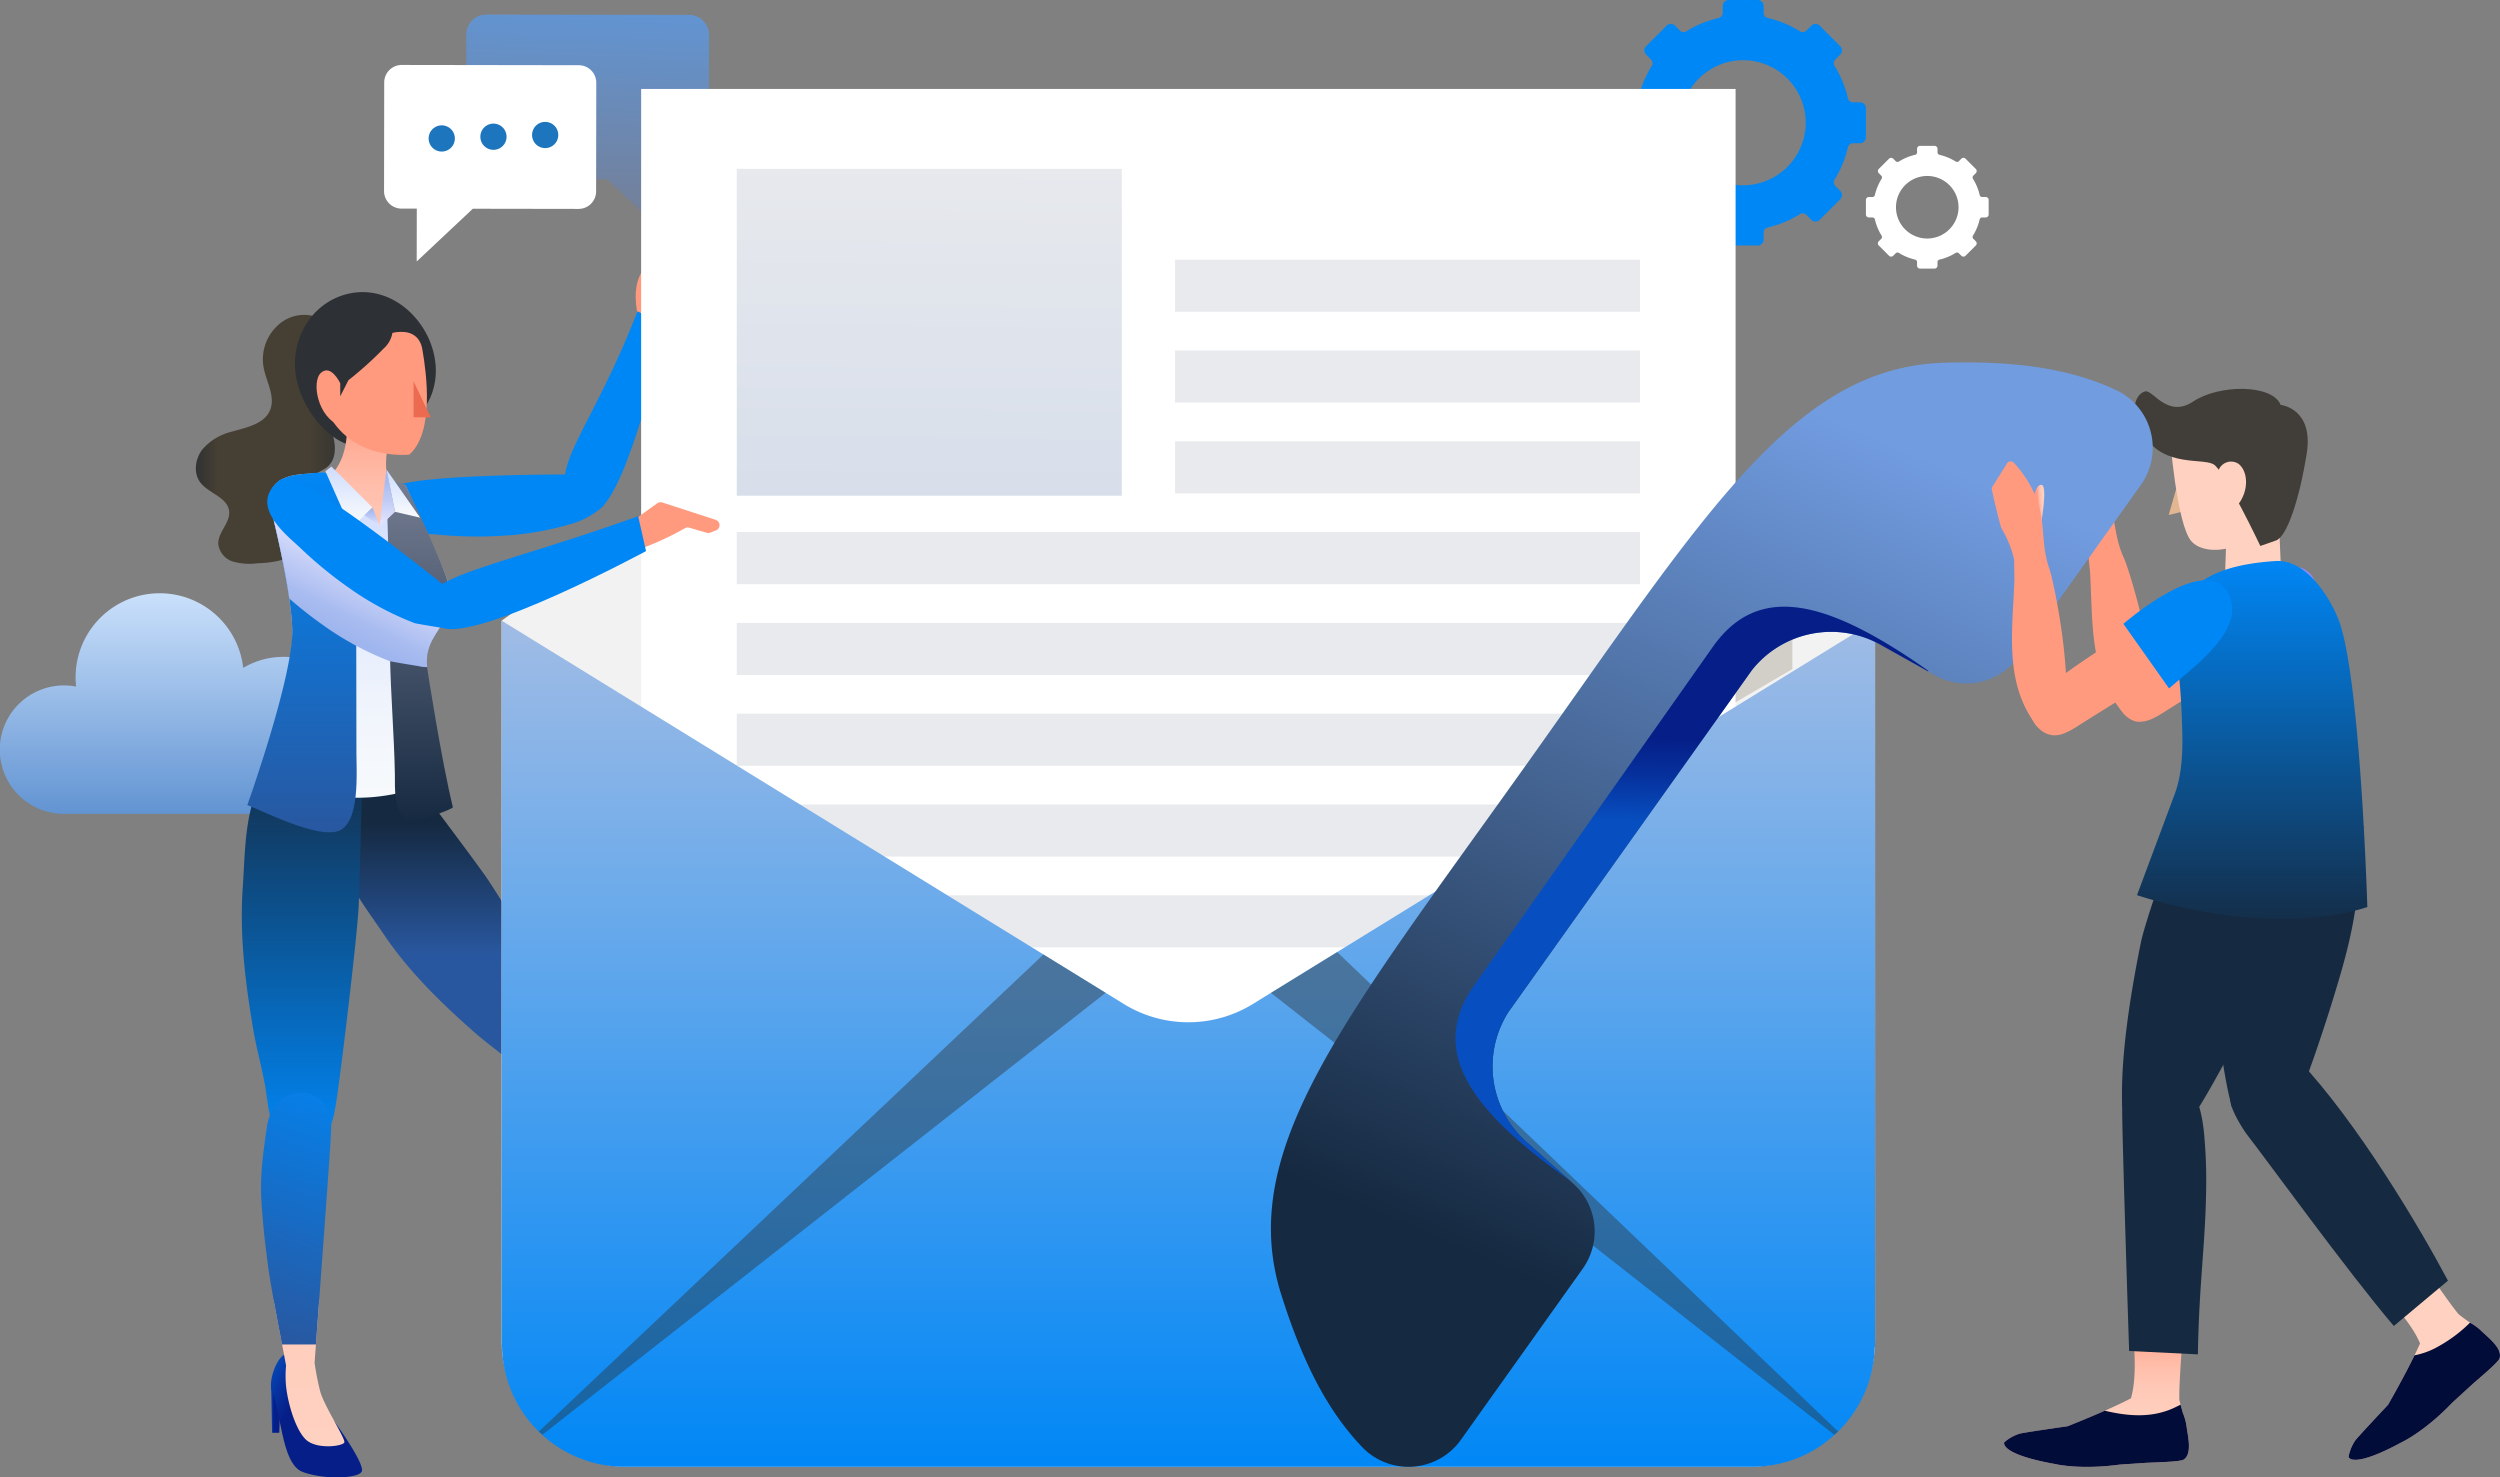 <?xml version="1.0" encoding="UTF-8"?> <svg xmlns="http://www.w3.org/2000/svg" xmlns:xlink="http://www.w3.org/1999/xlink" width="521.634" height="308.266" viewBox="0 0 521.634 308.266"><rect x="0" y="0" width="521.634" height="308.266" fill="#808080" stroke="none"/><defs><linearGradient id="linear-gradient" x1="0.5" x2="0.5" y2="1" gradientUnits="objectBoundingBox"><stop offset="0" stop-color="#cae0fb"></stop><stop offset="1" stop-color="#6294d2"></stop></linearGradient><linearGradient id="linear-gradient-2" x1="0.5" x2="0.5" y2="1" gradientUnits="objectBoundingBox"><stop offset="0" stop-color="#6294d2"></stop><stop offset="1" stop-color="#757d92"></stop></linearGradient><linearGradient id="linear-gradient-3" y1="0.5" x2="1" y2="0.5" gradientUnits="objectBoundingBox"><stop offset="0" stop-color="#2d3034"></stop><stop offset="0.151" stop-color="#463f33"></stop><stop offset="0.324" stop-color="#463f33"></stop><stop offset="0.511" stop-color="#463f33"></stop><stop offset="0.72" stop-color="#463f33"></stop><stop offset="1" stop-color="#2d3034"></stop></linearGradient><linearGradient id="linear-gradient-4" x1="-4.764" y1="-0.676" x2="-4.764" y2="0.558" gradientUnits="objectBoundingBox"><stop offset="0" stop-color="#152940"></stop><stop offset="0.427" stop-color="#0b345a"></stop><stop offset="0.577" stop-color="#152940"></stop><stop offset="0.69" stop-color="#152940"></stop><stop offset="1" stop-color="#29579f"></stop></linearGradient><linearGradient id="linear-gradient-5" x1="0.5" x2="0.5" y2="1" gradientUnits="objectBoundingBox"><stop offset="0" stop-color="#152940"></stop><stop offset="1" stop-color="#0087f6"></stop></linearGradient><linearGradient id="linear-gradient-6" y1="0.5" x2="1" y2="0.5" gradientUnits="objectBoundingBox"><stop offset="0" stop-color="#074fc0"></stop><stop offset="0.162" stop-color="#06319d"></stop><stop offset="0.288" stop-color="#061f88"></stop></linearGradient><linearGradient id="linear-gradient-7" x1="-0.06" y1="0.163" x2="1.012" y2="0.944" xlink:href="#linear-gradient-6"></linearGradient><linearGradient id="linear-gradient-8" x1="0.5" y1="1" x2="0.5" y2="-1.416" gradientUnits="objectBoundingBox"><stop offset="0" stop-color="#ffd1c1"></stop><stop offset="0.27" stop-color="#ffcebd"></stop><stop offset="0.504" stop-color="#ffc5b2"></stop><stop offset="0.724" stop-color="#ffb6a1"></stop><stop offset="0.935" stop-color="#ffa188"></stop><stop offset="1" stop-color="#ff9a7f"></stop></linearGradient><linearGradient id="linear-gradient-9" x1="0.625" y1="-0.201" x2="0.5" y2="1.03" gradientUnits="objectBoundingBox"><stop offset="0" stop-color="#0087f6"></stop><stop offset="1" stop-color="#29579f"></stop></linearGradient><linearGradient id="linear-gradient-10" x1="-45.691" y1="1" x2="-45.691" gradientUnits="objectBoundingBox"><stop offset="0" stop-color="#ffd1c1"></stop><stop offset="0.489" stop-color="#ffcfbf"></stop><stop offset="0.665" stop-color="#ffc9b8"></stop><stop offset="0.79" stop-color="#ffbfac"></stop><stop offset="0.892" stop-color="#ffb19b"></stop><stop offset="0.978" stop-color="#ff9f85"></stop><stop offset="1" stop-color="#ff9a7f"></stop></linearGradient><linearGradient id="linear-gradient-11" x1="-53.582" y1="1.063" x2="-53.582" gradientUnits="objectBoundingBox"><stop offset="0" stop-color="#f9fbfc"></stop><stop offset="0.292" stop-color="#f1f5fc"></stop><stop offset="0.733" stop-color="#dce6fd"></stop><stop offset="0.997" stop-color="#cddbff"></stop></linearGradient><linearGradient id="linear-gradient-12" x1="-75.71" x2="-75.71" y2="1.869" gradientUnits="objectBoundingBox"><stop offset="0" stop-color="#0087f6"></stop><stop offset="0.527" stop-color="#29579f"></stop><stop offset="1" stop-color="#152940"></stop></linearGradient><linearGradient id="linear-gradient-13" x1="-124.876" y1="-2.217" x2="-124.876" y2="1" gradientUnits="objectBoundingBox"><stop offset="0" stop-color="#29579f"></stop><stop offset="0.69" stop-color="#757d92"></stop><stop offset="1" stop-color="#152940"></stop></linearGradient><linearGradient id="linear-gradient-14" x1="0.585" y1="0.247" x2="0.302" y2="0.731" gradientUnits="objectBoundingBox"><stop offset="0" stop-color="#e7e6ff"></stop><stop offset="0.339" stop-color="#c9d2f8"></stop><stop offset="0.764" stop-color="#a9bcf0"></stop><stop offset="1" stop-color="#9eb5ee"></stop></linearGradient><linearGradient id="linear-gradient-15" x1="-82.063" y1="0.5" x2="-81.063" y2="0.5" gradientUnits="objectBoundingBox"><stop offset="0" stop-color="#ffd1c1"></stop><stop offset="0.386" stop-color="#ffcfbe"></stop><stop offset="0.588" stop-color="#ffc8b6"></stop><stop offset="0.747" stop-color="#ffbda9"></stop><stop offset="0.883" stop-color="#ffad96"></stop><stop offset="1" stop-color="#ff9a7f"></stop></linearGradient><linearGradient id="linear-gradient-16" x1="-485.974" y1="0.125" x2="-484.815" y2="1.081" gradientUnits="objectBoundingBox"><stop offset="0" stop-color="#eea281"></stop><stop offset="0.246" stop-color="#ed9b7b"></stop><stop offset="0.582" stop-color="#ed8a6b"></stop><stop offset="0.969" stop-color="#ec6d52"></stop><stop offset="1" stop-color="#ec6b50"></stop></linearGradient><linearGradient id="linear-gradient-17" x1="-99.103" y1="0.5" x2="-98.103" y2="0.5" gradientUnits="objectBoundingBox"><stop offset="0" stop-color="#2d3034"></stop><stop offset="0.15" stop-color="#463f33"></stop><stop offset="0.514" stop-color="#463f33"></stop><stop offset="1" stop-color="#2d3034"></stop></linearGradient><linearGradient id="linear-gradient-18" x1="-246.736" y1="78.816" x2="-245.603" y2="78.816" gradientUnits="objectBoundingBox"><stop offset="0" stop-color="#ffd1c1"></stop><stop offset="0.344" stop-color="#ffb9a5"></stop><stop offset="0.759" stop-color="#ffa289"></stop><stop offset="1" stop-color="#ff9a7f"></stop></linearGradient><linearGradient id="linear-gradient-19" x1="-431.586" y1="72.339" x2="-430.628" y2="72.339" xlink:href="#linear-gradient-18"></linearGradient><linearGradient id="linear-gradient-20" x1="0.5" y1="1" x2="0.5" y2="0" xlink:href="#linear-gradient-14"></linearGradient><linearGradient id="linear-gradient-21" x1="0.5" y1="1" x2="0.5" gradientUnits="objectBoundingBox"><stop offset="0" stop-color="#f9fbfc"></stop><stop offset="0.997" stop-color="#cddbff"></stop></linearGradient><linearGradient id="linear-gradient-22" x1="0.5" y1="1" x2="0.5" gradientUnits="objectBoundingBox"><stop offset="0" stop-color="#f9fbfc"></stop><stop offset="0.307" stop-color="#f0f4fc"></stop><stop offset="0.803" stop-color="#d8e3fe"></stop><stop offset="0.997" stop-color="#cddbff"></stop></linearGradient><linearGradient id="linear-gradient-23" x1="0.5" y1="1" x2="0.5" y2="0" xlink:href="#linear-gradient-14"></linearGradient><linearGradient id="linear-gradient-24" x1="0.507" y1="-0.124" x2="0.458" y2="4.465" gradientUnits="objectBoundingBox"><stop offset="0" stop-color="#e9eaed"></stop><stop offset="0.997" stop-color="#a1bce5"></stop><stop offset="1" stop-color="#8f8bff"></stop></linearGradient><linearGradient id="linear-gradient-25" x1="-0.721" y1="2.277" x2="0.901" y2="9.56" gradientUnits="objectBoundingBox"><stop offset="0" stop-color="#e9eaed"></stop><stop offset="1" stop-color="#a1bce5"></stop></linearGradient><linearGradient id="linear-gradient-33" x1="0.5" x2="0.5" y2="1" gradientUnits="objectBoundingBox"><stop offset="0" stop-color="#a1bce5"></stop><stop offset="1" stop-color="#0087f6"></stop></linearGradient><linearGradient id="linear-gradient-34" x1="-141.044" y1="211.75" x2="-140.198" y2="211.75" xlink:href="#linear-gradient-18"></linearGradient><linearGradient id="linear-gradient-35" x1="36.588" y1="-15.944" x2="36.025" y2="-15.222" xlink:href="#linear-gradient-15"></linearGradient><linearGradient id="linear-gradient-36" x1="63.917" y1="-69.623" x2="63.556" y2="-70.778" xlink:href="#linear-gradient-15"></linearGradient><linearGradient id="linear-gradient-37" x1="-149.009" y1="-132.533" x2="-149.134" y2="-131.036" xlink:href="#linear-gradient-15"></linearGradient><linearGradient id="linear-gradient-38" x1="116.681" y1="394.787" x2="115.686" y2="394.839" gradientUnits="objectBoundingBox"><stop offset="0" stop-color="#e3ebfd"></stop><stop offset="0.997" stop-color="#8f8bff"></stop></linearGradient><linearGradient id="linear-gradient-39" x1="-154.46" y1="13.424" x2="-154.563" y2="12.697" xlink:href="#linear-gradient-15"></linearGradient><linearGradient id="linear-gradient-40" x1="-155.076" y1="19.093" x2="-153.875" y2="19.093" gradientUnits="objectBoundingBox"><stop offset="0" stop-color="#071786"></stop><stop offset="0.151" stop-color="#05136b"></stop><stop offset="0.324" stop-color="#031054"></stop><stop offset="0.511" stop-color="#020d44"></stop><stop offset="0.72" stop-color="#020c3b"></stop><stop offset="1" stop-color="#020c38"></stop></linearGradient><linearGradient id="linear-gradient-41" x1="-117.521" y1="1" x2="-117.521" y2="0" xlink:href="#linear-gradient-15"></linearGradient><linearGradient id="linear-gradient-42" x1="-118.021" y1="0.5" x2="-117.021" y2="0.5" xlink:href="#linear-gradient-40"></linearGradient><linearGradient id="linear-gradient-43" x1="-1270.998" y1="0.75" x2="-1272.072" y2="0.437" gradientUnits="objectBoundingBox"><stop offset="0" stop-color="#e2b691"></stop><stop offset="1" stop-color="#ef9367"></stop></linearGradient><linearGradient id="linear-gradient-44" x1="-390.637" y1="0.682" x2="-391.757" y2="0.334" xlink:href="#linear-gradient-15"></linearGradient><linearGradient id="linear-gradient-45" x1="-192.995" y1="0.682" x2="-194.018" y2="0.177" xlink:href="#linear-gradient-15"></linearGradient><linearGradient id="linear-gradient-46" x1="183.866" y1="0.5" x2="184.866" y2="0.5" gradientUnits="objectBoundingBox"><stop offset="0" stop-color="#413e39"></stop><stop offset="0.151" stop-color="#05136b"></stop><stop offset="0.324" stop-color="#031054"></stop><stop offset="0.511" stop-color="#020d44"></stop><stop offset="0.72" stop-color="#020c3b"></stop><stop offset="1" stop-color="#020c38"></stop></linearGradient><linearGradient id="linear-gradient-47" x1="-788.128" y1="0.64" x2="-789.218" y2="0.311" xlink:href="#linear-gradient-15"></linearGradient><linearGradient id="linear-gradient-48" x1="0.5" x2="0.5" y2="1" gradientUnits="objectBoundingBox"><stop offset="0" stop-color="#0087f6"></stop><stop offset="1" stop-color="#152940"></stop></linearGradient><linearGradient id="linear-gradient-49" x1="0.5" x2="0.216" y2="0.793" gradientUnits="objectBoundingBox"><stop offset="0" stop-color="#719ce0"></stop><stop offset="1" stop-color="#152940"></stop></linearGradient><linearGradient id="linear-gradient-50" x1="-7.258" y1="0.242" x2="-7.248" y2="-0.243" xlink:href="#linear-gradient-6"></linearGradient><linearGradient id="linear-gradient-51" x1="1.625" y1="0.114" x2="0.599" y2="0.491" xlink:href="#linear-gradient-15"></linearGradient><linearGradient id="linear-gradient-52" x1="41.795" y1="-14.616" x2="41.094" y2="-13.901" xlink:href="#linear-gradient-15"></linearGradient><linearGradient id="linear-gradient-53" x1="-148.805" y1="-132.095" x2="-148.93" y2="-130.598" xlink:href="#linear-gradient-15"></linearGradient></defs><g id="Сгруппировать_2322" data-name="Сгруппировать 2322" transform="translate(-1017.306 -171)"><g id="Сгруппировать_2235" data-name="Сгруппировать 2235" transform="translate(1355.413 171)"><path id="Контур_4441" data-name="Контур 4441" d="M387.3,202.165V196.09a1.232,1.232,0,0,0-1.231-1.231h-1.481a1.075,1.075,0,0,1-1.042-.845,22.348,22.348,0,0,0-2.78-6.734,1.073,1.073,0,0,1,.14-1.333l1.041-1.039a1.232,1.232,0,0,0,0-1.742l-4.295-4.295a1.232,1.232,0,0,0-1.742,0l-1.039,1.039a1.073,1.073,0,0,1-1.333.14,22.332,22.332,0,0,0-6.735-2.783,1.076,1.076,0,0,1-.845-1.042v-1.476a1.231,1.231,0,0,0-1.231-1.232H358.65a1.232,1.232,0,0,0-1.231,1.232v1.476a1.077,1.077,0,0,1-.844,1.042,22.28,22.28,0,0,0-6.738,2.783,1.075,1.075,0,0,1-1.333-.141l-1.038-1.037a1.232,1.232,0,0,0-1.742,0l-4.293,4.295a1.231,1.231,0,0,0,0,1.742l1.038,1.038a1.075,1.075,0,0,1,.141,1.333,22.306,22.306,0,0,0-2.781,6.736,1.077,1.077,0,0,1-1.042.844h-1.478a1.232,1.232,0,0,0-1.232,1.231v6.075a1.231,1.231,0,0,0,1.232,1.231h1.48a1.075,1.075,0,0,1,1.041.845,22.357,22.357,0,0,0,2.781,6.734,1.073,1.073,0,0,1-.14,1.333l-1.039,1.041a1.232,1.232,0,0,0,0,1.742l4.295,4.295a1.232,1.232,0,0,0,1.742,0l1.042-1.042a1.073,1.073,0,0,1,1.333-.14,22.39,22.39,0,0,0,6.734,2.778,1.074,1.074,0,0,1,.844,1.041v1.485a1.232,1.232,0,0,0,1.231,1.231h6.075a1.231,1.231,0,0,0,1.231-1.231v-1.485a1.076,1.076,0,0,1,.845-1.042,22.313,22.313,0,0,0,6.732-2.779,1.075,1.075,0,0,1,1.333.141l1.042,1.042a1.232,1.232,0,0,0,1.742,0l4.295-4.295a1.232,1.232,0,0,0,0-1.742l-1.042-1.041a1.075,1.075,0,0,1-.14-1.334,22.3,22.3,0,0,0,2.78-6.732,1.076,1.076,0,0,1,1.042-.845h1.482A1.231,1.231,0,0,0,387.3,202.165Zm-27.051,9.941a13.054,13.054,0,1,1,14.488-12.982A13.087,13.087,0,0,1,360.247,212.106Z" transform="translate(-336.077 -173.517)" fill="#0087f6"></path></g><g id="Сгруппировать_2236" data-name="Сгруппировать 2236" transform="translate(1406.635 201.436)"><path id="Контур_4441-2" data-name="Контур 4441" d="M361.688,187.841V184.8a.616.616,0,0,0-.615-.615h-.74a.538.538,0,0,1-.521-.423,11.174,11.174,0,0,0-1.39-3.367.537.537,0,0,1,.07-.666l.52-.52a.616.616,0,0,0,0-.871l-2.147-2.147a.616.616,0,0,0-.871,0l-.52.52a.537.537,0,0,1-.666.07,11.166,11.166,0,0,0-3.367-1.391.538.538,0,0,1-.423-.521v-.738a.616.616,0,0,0-.615-.616h-3.037a.616.616,0,0,0-.616.616v.738a.538.538,0,0,1-.422.521,11.14,11.14,0,0,0-3.369,1.391.538.538,0,0,1-.666-.071l-.519-.518a.616.616,0,0,0-.871,0l-2.147,2.147a.616.616,0,0,0,0,.871l.519.519a.538.538,0,0,1,.071.666,11.152,11.152,0,0,0-1.391,3.368.538.538,0,0,1-.521.422h-.739a.616.616,0,0,0-.616.615v3.037a.616.616,0,0,0,.616.615h.74a.537.537,0,0,1,.52.423,11.177,11.177,0,0,0,1.391,3.367.537.537,0,0,1-.07.666l-.52.52a.616.616,0,0,0,0,.871l2.147,2.147a.616.616,0,0,0,.871,0l.521-.521a.537.537,0,0,1,.666-.07,11.2,11.2,0,0,0,3.367,1.389.537.537,0,0,1,.422.52v.743a.616.616,0,0,0,.616.615H350.4a.615.615,0,0,0,.615-.615v-.743a.538.538,0,0,1,.423-.521,11.157,11.157,0,0,0,3.366-1.389.538.538,0,0,1,.666.071l.521.521a.616.616,0,0,0,.871,0l2.147-2.147a.616.616,0,0,0,0-.871l-.521-.52a.538.538,0,0,1-.07-.667,11.147,11.147,0,0,0,1.39-3.366.538.538,0,0,1,.521-.423h.741A.615.615,0,0,0,361.688,187.841Zm-13.526,4.971a6.527,6.527,0,1,1,7.244-6.491A6.544,6.544,0,0,1,348.162,192.812Z" transform="translate(-336.077 -173.517)" fill="#fff"></path></g><path id="Контур_5121" data-name="Контур 5121" d="M364.646,320.956a16.3,16.3,0,0,0-8.365,2.3,17.543,17.543,0,0,0-34.975,1.976,17.826,17.826,0,0,0,.106,1.922,13.4,13.4,0,1,0-2.482,26.56h45.716a16.378,16.378,0,1,0,0-32.755Z" transform="translate(711.773 -12.898)" fill="url(#linear-gradient)"></path><g id="Сгруппировать_1920" data-name="Сгруппировать 1920" transform="translate(1096.179 172.485)"><g id="Сгруппировать_1915" data-name="Сгруппировать 1915" transform="matrix(0.999, 0.035, -0.035, 0.999, 18.617, 0)"><path id="Контур_4505" data-name="Контур 4505" d="M46.337,0,4.034,1.418A4.186,4.186,0,0,0,0,5.728L.871,31.7a4.185,4.185,0,0,0,4.31,4.032l25.266-.846L44.252,47.048,43.83,34.439l3.655-.123a4.187,4.187,0,0,0,4.032-4.311L50.648,4.034A4.187,4.187,0,0,0,46.337,0" transform="translate(0 0)" fill="url(#linear-gradient-2)"></path></g><g id="Сгруппировать_1916" data-name="Сгруппировать 1916" transform="matrix(0.999, 0.035, -0.035, 0.999, 1.47, 10.707)"><path id="Контур_4506" data-name="Контур 4506" d="M3.523,1.239,40.477,0a3.657,3.657,0,0,1,3.765,3.522L45,26.21a3.656,3.656,0,0,1-3.521,3.765l-22.07.738L8.087,42.119,7.718,31.1l-3.193.107A3.655,3.655,0,0,1,.761,27.689L0,5A3.656,3.656,0,0,1,3.523,1.239" transform="translate(0 0)" fill="#fff"></path></g><g id="Сгруппировать_1917" data-name="Сгруппировать 1917" transform="translate(32.146 23.948)"><path id="Контур_4507" data-name="Контур 4507" d="M620.586,219.565a2.734,2.734,0,1,0,2.64-2.824,2.734,2.734,0,0,0-2.64,2.824" transform="translate(-620.584 -216.739)" fill="#1d75be"></path></g><g id="Сгруппировать_1918" data-name="Сгруппировать 1918" transform="translate(21.355 24.309)"><path id="Контур_4508" data-name="Контур 4508" d="M609.163,219.947a2.734,2.734,0,1,0,2.641-2.824,2.735,2.735,0,0,0-2.641,2.824" transform="translate(-609.161 -217.121)" fill="#1d75be"></path></g><g id="Сгруппировать_1919" data-name="Сгруппировать 1919" transform="translate(10.564 24.67)"><path id="Контур_4509" data-name="Контур 4509" d="M597.741,220.329a2.734,2.734,0,1,0,2.64-2.824,2.733,2.733,0,0,0-2.64,2.824" transform="translate(-597.739 -217.503)" fill="#1d75be"></path></g></g><g id="Сгруппировать_2233" data-name="Сгруппировать 2233" transform="translate(1058.167 189.558)"><g id="Сгруппировать_2213" data-name="Сгруппировать 2213" transform="translate(0 31.472)"><path id="Контур_5062" data-name="Контур 5062" d="M337.5,203.105a9.63,9.63,0,0,0-3.555,9.227c.554,3.044,2.549,6.141,1.343,8.989-1.235,2.918-4.951,3.581-7.993,4.47a11.63,11.63,0,0,0-6.141,3.737c-1.478,1.939-1.885,4.84-.44,6.8,1.728,2.348,5.674,3.1,6.043,6,.31,2.433-2.344,4.427-2.264,6.879a4.4,4.4,0,0,0,3.157,3.706,12.946,12.946,0,0,0,5.132.318,21.529,21.529,0,0,0,6.994-1.3,7.286,7.286,0,0,0,4.525-5.145c.329-1.99-.47-3.965-.96-5.922s-.579-4.286.843-5.717c.9-.9,2.224-1.252,3.173-2.1,2.054-1.832,1.62-5.146.661-7.727s-2.3-5.32-1.5-7.956c.547-1.8,2.012-3.179,2.84-4.873C353.106,204.832,344.017,198.186,337.5,203.105Z" transform="translate(-319.813 -185.745)" fill="url(#linear-gradient-3)"></path><g id="Сгруппировать_2212" data-name="Сгруппировать 2212" transform="translate(9.593)"><g id="Сгруппировать_2199" data-name="Сгруппировать 2199" transform="translate(19.389 110.42)"><path id="Контур_5063" data-name="Контур 5063" d="M348.725,270.6a11.013,11.013,0,0,0-7.426,7.342,15.093,15.093,0,0,0-.416,4.912c.449,8.97,5.564,14.937,10.211,21.852,5.159,7.676,11.893,14.243,18.815,20.348,2.829,2.5,5.965,4.653,8.793,7.16,3.71,3.29,8,8.735,13.357,3.4,3.682-3.664,1.85-6.9-.051-10.453-2.231-4.167-16.468-28.124-19.864-32.854-3.2-4.449-6.5-8.825-9.769-13.219C358.93,274.467,355.992,268.559,348.725,270.6Z" transform="translate(-340.848 -270.183)" fill="url(#linear-gradient-4)"></path></g><g id="Сгруппировать_2205" data-name="Сгруппировать 2205" transform="translate(0 103.96)"><path id="Контур_5064" data-name="Контур 5064" d="M346.174,266.34a10.369,10.369,0,0,0-10.376,1.276,15.86,15.86,0,0,0-3.362,3.88c-5.187,7.887-4.85,16.333-5.469,25.272-.685,9.922.555,19.951,2.228,29.715.683,3.99,1.816,7.9,2.491,11.9.886,5.249.9,12.706,8.4,11.757,5.158-.653,5.718-4.609,6.418-8.879.818-5.006,4.423-34.735,4.672-40.991.236-5.889.343-11.783.484-17.675C351.81,276.395,353.148,269.444,346.174,266.34Z" transform="translate(-326.776 -265.495)" fill="url(#linear-gradient-5)"></path><g id="Сгруппировать_2204" data-name="Сгруппировать 2204" transform="translate(4.015 74.041)"><g id="Сгруппировать_2201" data-name="Сгруппировать 2201" transform="translate(2.094 61.425)"><g id="Сгруппировать_2200" data-name="Сгруппировать 2200"><path id="Контур_5065" data-name="Контур 5065" d="M331.209,363.814l.208,9.505h1.5l.286-7.524Z" transform="translate(-331.209 -363.814)" fill="url(#linear-gradient-6)"></path></g></g><g id="Сгруппировать_2203" data-name="Сгруппировать 2203" transform="translate(2.071 54.171)"><g id="Сгруппировать_2202" data-name="Сгруппировать 2202"><path id="Контур_5066" data-name="Контур 5066" d="M344.526,373.09s6.5,8.928,5.575,10.365-8.016,1.644-12.333,0-4.419-12.282-6.372-16.853c-.817-1.914.933-7.563,3.392-7.972a11.046,11.046,0,0,1,5.345.879S337.615,366.014,344.526,373.09Z" transform="translate(-331.193 -358.549)" fill="url(#linear-gradient-7)"></path></g></g><path id="Контур_5067" data-name="Контур 5067" d="M340.139,363.688c.218-2.96.569-7.719.963-13.089h-9.5c1.062,5.878,2.353,12.245,2.582,13.72a23.338,23.338,0,0,0-.061,3.453c.205,3.712,1.952,9.85,4.213,11.97s7.811,1.374,8.016.55-4.213-7.6-5.035-10.586A53.965,53.965,0,0,1,340.139,363.688Z" transform="translate(-328.968 -307.382)" fill="url(#linear-gradient-8)"></path><path id="Контур_5068" data-name="Контур 5068" d="M331.1,355.011c.572,4.322,2.025,11.822,2.969,16.718h7.07C342.1,358.643,344.1,331.5,344.2,329.1c.141-3.261.649-6.1-2.154-8.44a6.126,6.126,0,0,0-2.619-1.279c-.1-.021-.2-.04-.3-.055-4.5-.714-7.588,2.752-8.183,6.8-.762,5.179-1.477,10.069-1.195,15.3C330,345.972,330.506,350.5,331.1,355.011Z" transform="translate(-329.689 -319.233)" fill="url(#linear-gradient-9)"></path></g></g><path id="Контур_5069" data-name="Контур 5069" d="M337.477,204.18a15.779,15.779,0,0,0-2.29,12.129,20.643,20.643,0,0,0,7.385,11.645c4,3.115,8.588,2.969,12.925.462a19.392,19.392,0,0,0,6.811-6.981c6.065-10.226-3.254-24.878-15.077-23.359A13.96,13.96,0,0,0,337.477,204.18Z" transform="translate(-323.734 -187.048)" fill="#2d3034"></path><path id="Контур_5070" data-name="Контур 5070" d="M394.661,232.014a16.6,16.6,0,0,1-5.8,3.558,62.291,62.291,0,0,1-15.477,2.8,85.776,85.776,0,0,1-12.9-.19c-3.743-.339-16.364-.807-12.7-7.5a7.047,7.047,0,0,1,4.511-3.063c7.954-2.154,35.966-2.032,35.966-2.032Z" transform="translate(-319.088 -176.613)" fill="#0087f6"></path><path id="Контур_5071" data-name="Контур 5071" d="M368.091,253.644c-.382-4.011-8.545-22.245-8.545-22.245a30.536,30.536,0,0,1-3.688-.915,16.65,16.65,0,0,1-.215-5.92l-8.468-8.439c1,9.245-2.729,12.545-2.729,12.545-1.328.072-5.63.289-7.577.546a9.988,9.988,0,0,0-3.2.978,4.746,4.746,0,0,0-2.4,5.407c1.419,5.695,4.4,18.441,4.628,25.811.3,9.7-5.409,31.188-5.409,31.188l35.075-.1a235.46,235.46,0,0,1-4-23.472C360.583,261.645,368.785,260.933,368.091,253.644Z" transform="translate(-325.373 -180.187)" fill="url(#linear-gradient-10)"></path><path id="Контур_5072" data-name="Контур 5072" d="M367.162,250c-.382-4.011-9.337-21.592-9.337-21.592s-1.161-1.149-4.213-.874c-.045,0-1.116,8.726-1.116,8.726l-8.275-9.873c-3.048-.467-4.053-.626-4.053-.626-1.327.073-3.074.208-5.021.464-.034,0-.062.015-.1.019v64.471A34.519,34.519,0,0,0,344.1,292.8a38.93,38.93,0,0,0,21.163-4.012c-2.393-10.075-5.422-23.408-5.422-23.409C358.86,258,367.856,257.291,367.162,250Z" transform="translate(-323.65 -176.546)" fill="url(#linear-gradient-11)"></path><path id="Контур_5073" data-name="Контур 5073" d="M347.351,299.724c3.709-2.531,3.03-11.812,3.023-16.393l-.081-53.607c-1.961-2.031-4.74-4.778-7.316-4.427-1.327.073-3.074.208-5.021.464a9.987,9.987,0,0,0-3.2.978,4.746,4.746,0,0,0-2.4,5.407c1.419,5.695,4.4,18.441,4.628,25.811.3,9.7-9.377,36.738-9.375,36.739C331.576,296.209,343.5,302.349,347.351,299.724Z" transform="translate(-326.46 -176.734)" fill="url(#linear-gradient-12)"></path><path id="Контур_5074" data-name="Контур 5074" d="M362.013,249.635c-.382-4.011-9.339-22.245-9.339-22.245s-1.175-.993-4-.53c.058,3.473.313,9.656.371,13.129l.384,23.043c.129,7.792.878,16.842,1.009,24.634.048,2.895-.362,8.164,2.845,9.733,1.068.522,9.359-2.415,9.259-2.826-2.388-9.7-5.336-28.867-5.336-28.868C356.226,258.328,362.708,256.924,362.013,249.635Z" transform="translate(-318.501 -176.178)" fill="url(#linear-gradient-13)"></path><path id="Контур_5075" data-name="Контур 5075" d="M368.216,250.828a48.184,48.184,0,0,0-5.707,2.352,8.008,8.008,0,0,0-.942.577l0-.059s-21.825-17.56-29.387-20.837c-.187-.081-.371-.169-.551-.258,1.066,4.5,2.433,10.741,3.221,16.215a86.07,86.07,0,0,0,7.118,5.6,62.292,62.292,0,0,0,13.846,7.461c.284.106,5.723,1.006,5.729.992l.006-.023a6.293,6.293,0,0,0,2.076.262C363.045,257.355,367.087,255.3,368.216,250.828Z" transform="translate(-324.943 -173.961)" fill="url(#linear-gradient-14)" style="mix-blend-mode: multiply;isolation: isolate"></path><g id="Сгруппировать_2208" data-name="Сгруппировать 2208" transform="translate(13.965 11.57)"><g id="Сгруппировать_2207" data-name="Сгруппировать 2207" transform="translate(3.474 7.64)"><g id="Сгруппировать_2206" data-name="Сгруппировать 2206"><path id="Контур_5076" data-name="Контур 5076" d="M359.671,207.671c.854,4.962,2.543,17.274-2.725,21.928,0,0-11.356,1.372-16.706-8.141S357.837,197,359.671,207.671Z" transform="translate(-339.433 -203.984)" fill="url(#linear-gradient-15)"></path></g><path id="Контур_5077" data-name="Контур 5077" d="M352.79,211.482v7.513h3.581Z" transform="translate(-334.386 -201.152)" fill="url(#linear-gradient-16)"></path></g><path id="Контур_5078" data-name="Контур 5078" d="M354.287,204.036a5.578,5.578,0,0,1-1.736,5.518,76.243,76.243,0,0,1-7.356,6.619l-1.708,3.354-2.877-6.469c-.448-.15-3.6-1.671-3.633-2.064-.26-3.279.211-6.992,2.407-9.588a9.273,9.273,0,0,1,8.245-2.878A7.944,7.944,0,0,1,354.287,204.036Z" transform="translate(-336.911 -198.439)" fill="url(#linear-gradient-17)"></path></g><path id="Контур_5079" data-name="Контур 5079" d="M343.041,212.517s-1.893-4.065-4-2.211-.656,9.467,4,11.01Z" transform="translate(-322.501 -182.569)" fill="#ff9a7f"></path><path id="Контур_5080" data-name="Контур 5080" d="M389.32,200.613l6.848-9.293s1.268,1.309.993,2.55.281,2.156.189,3.287.933,3.814.3,5.621-3.446,2.862-4.173,4.552-2.014,5.383-2.014,5.383l-6.2-2.76,2.014-4.9s-1.528-5.83,1.277-9.379Z" transform="translate(-304.679 -189.559)" fill="url(#linear-gradient-18)"></path><path id="Контур_5081" data-name="Контур 5081" d="M382.5,242.417s-8.082-2.4-6.554-8.658,8.029-15.188,14.893-32.891l5.915,3.17S389,238.819,382.5,242.417Z" transform="translate(-308.27 -185.952)" fill="#0087f6"></path><path id="Контур_5082" data-name="Контур 5082" d="M391.257,190.042l3.467,3.9.165,7.6-6.214-7.01s.477-1.378,1.492-.468l-1.3-1.793S387.854,190.127,391.257,190.042Z" transform="translate(-303.389 -190.042)" fill="url(#linear-gradient-19)"></path><g id="Сгруппировать_2211" data-name="Сгруппировать 2211" transform="translate(17.439 47.312)"><g id="Сгруппировать_2210" data-name="Сгруппировать 2210"><g id="Сгруппировать_2209" data-name="Сгруппировать 2209" transform="translate(11.396 0.614)"><path id="Контур_5083" data-name="Контур 5083" d="M347.714,236.617l3.133-2.951-1.8-8.84S347.565,236.433,347.714,236.617Z" transform="translate(-347.703 -224.826)" fill="url(#linear-gradient-20)"></path><path id="Контур_5084" data-name="Контур 5084" d="M348.676,224.826l1.8,8.84,5.229,1.216Z" transform="translate(-347.336 -224.826)" fill="url(#linear-gradient-21)"></path></g><path id="Контур_5085" data-name="Контур 5085" d="M339.433,225.363l5.3,11.932,4.513-4.378-8.565-8.537Z" transform="translate(-339.433 -224.38)" fill="url(#linear-gradient-22)"></path></g><path id="Контур_5086" data-name="Контур 5086" d="M347.012,230.576l1.6,3.869-3.271-2.245Z" transform="translate(-337.202 -222.039)" fill="url(#linear-gradient-23)"></path></g></g></g><g id="Сгруппировать_2221" data-name="Сгруппировать 2221" transform="translate(63.798 0)"><path id="Контур_5087" data-name="Контур 5087" d="M574.924,220.161l-50.078-35.869h0l-15.455-11.071L366.117,275.872V425.9a26.541,26.541,0,0,0,26.541,26.539H626.164A26.54,26.54,0,0,0,652.7,425.9V275.872Z" transform="translate(-366.117 -164.925)" fill="#f2f2f2"></path><g id="Сгруппировать_2219" data-name="Сгруппировать 2219" transform="translate(0.019)"><g id="Сгруппировать_2218" data-name="Сгруппировать 2218" transform="translate(29.098)"><rect id="Прямоугольник_970" data-name="Прямоугольник 970" width="228.362" height="264.254" fill="#fff"></rect><g id="Сгруппировать_2217" data-name="Сгруппировать 2217" transform="translate(19.952 16.675)"><rect id="Прямоугольник_971" data-name="Прямоугольник 971" width="80.338" height="68.203" fill="url(#linear-gradient-24)"></rect><g id="Сгруппировать_2216" data-name="Сгруппировать 2216" transform="translate(0 18.947)"><rect id="Прямоугольник_972" data-name="Прямоугольник 972" width="97.007" height="10.872" transform="translate(91.451)" fill="url(#linear-gradient-25)"></rect><g id="Сгруппировать_2215" data-name="Сгруппировать 2215" transform="translate(0 18.945)"><rect id="Прямоугольник_973" data-name="Прямоугольник 973" width="97.007" height="10.875" transform="translate(91.451)" fill="url(#linear-gradient-25)"></rect><g id="Сгруппировать_2214" data-name="Сгруппировать 2214" transform="translate(0 18.947)"><rect id="Прямоугольник_974" data-name="Прямоугольник 974" width="97.007" height="10.872" transform="translate(91.451)" fill="url(#linear-gradient-25)"></rect><rect id="Прямоугольник_975" data-name="Прямоугольник 975" width="188.458" height="10.875" transform="translate(0 18.945)" fill="url(#linear-gradient-25)"></rect><rect id="Прямоугольник_976" data-name="Прямоугольник 976" width="188.458" height="10.872" transform="translate(0 37.892)" fill="url(#linear-gradient-25)"></rect><rect id="Прямоугольник_977" data-name="Прямоугольник 977" width="188.458" height="10.875" transform="translate(0 56.836)" fill="url(#linear-gradient-25)"></rect><rect id="Прямоугольник_978" data-name="Прямоугольник 978" width="188.458" height="10.872" transform="translate(0 75.783)" fill="url(#linear-gradient-25)"></rect><rect id="Прямоугольник_979" data-name="Прямоугольник 979" width="188.458" height="10.874" transform="translate(0 94.728)" fill="url(#linear-gradient-25)"></rect></g></g></g></g></g><path id="Контур_5088" data-name="Контур 5088" d="M613.56,271.833h0L552.581,309.4l-29.715,18.307a25.666,25.666,0,0,1-26.925,0L366.131,247.725V399.294h.07a25.629,25.629,0,0,0,25.6,24.978H627.023a25.629,25.629,0,0,0,25.6-24.978h.07V247.725Z" transform="translate(-366.131 -136.777)" fill="url(#linear-gradient-33)"></path><path id="Контур_5089" data-name="Контур 5089" d="M552.992,232.589v37.883l11.847-6.926V241.08Z" transform="translate(-295.532 -142.496)" fill="#a8a191" opacity="0.42" style="mix-blend-mode: multiply;isolation: isolate"></path></g><g id="Сгруппировать_2220" data-name="Сгруппировать 2220" transform="translate(7.76 180.094)"><path id="Контур_5090" data-name="Контур 5090" d="M477.05,298.276l-105.3,99.553c.238.236.525.416.773.641l117.495-92.2Z" transform="translate(-371.749 -297.772)" fill="#2d3034" opacity="0.42" style="mix-blend-mode: multiply;isolation: isolate"></path><path id="Контур_5091" data-name="Контур 5091" d="M496.444,297.91l-13.822,8.515,117.528,92.2c.265-.238.564-.437.817-.687Z" transform="translate(-329.859 -297.91)" fill="#2d3034" opacity="0.42" style="mix-blend-mode: multiply;isolation: isolate"></path></g></g><path id="Контур_5092" data-name="Контур 5092" d="M367.106,257.381c-.006.014-5.445-.886-5.729-.992a62.322,62.322,0,0,1-13.846-7.461,85.859,85.859,0,0,1-9.967-8.191c-2.714-2.6-11.1-8.89-4.38-14.1,1.5-1.166,2.88,0,4.559.73,7.563,3.275,29.387,20.835,29.387,20.835S367.426,256.637,367.106,257.381Z" transform="translate(-315.724 -144.929)" fill="#0087f6"></path><g id="Сгруппировать_2222" data-name="Сгруппировать 2222" transform="translate(49.232 86.226)"><path id="Контур_5093" data-name="Контур 5093" d="M384.02,235.759l.762-.694a1.261,1.261,0,0,1,.107-.085L391.841,230a1.162,1.162,0,0,1,1.04-.16l11.148,3.629a1.171,1.171,0,0,1,.5.328h0a1.167,1.167,0,0,1-.438,1.867l-1.185.467a1.165,1.165,0,0,1-.661.056l-3.821-1.108a1.149,1.149,0,0,0-.8.123,59.855,59.855,0,0,1-10.372,4.68,1.159,1.159,0,0,1-1.361-.6Z" transform="translate(-344.787 -229.782)" fill="url(#linear-gradient-34)"></path><path id="Контур_5094" data-name="Контур 5094" d="M357.648,255.169s-5.35-6.375,1.018-9.653,20.076-6.48,39.942-13.613l1.645,7.275S365.4,258,357.648,255.169Z" transform="translate(-355.545 -228.98)" fill="#0087f6"></path></g><g id="Сгруппировать_2232" data-name="Сгруппировать 2232" transform="translate(224.321 57.059)"><g id="Сгруппировать_2228" data-name="Сгруппировать 2228" transform="translate(152.981 5.522)"><g id="Сгруппировать_2225" data-name="Сгруппировать 2225" transform="translate(10.056 14.068)"><g id="Сгруппировать_2223" data-name="Сгруппировать 2223"><path id="Контур_5095" data-name="Контур 5095" d="M605.367,222.831s4.668,3.235,6.491,7.911,1.405,8.711,3.513,13.3c1.656,3.608,11.05,35.812,2.4,34.083a5.213,5.213,0,0,1-2.739-2.01c-6.976-8.271-6.1-19.1-6.728-29.294l-.433-3.969s-4.391-3.913-5.558-8.474Z" transform="translate(-600.436 -222.831)" fill="url(#linear-gradient-35)"></path><path id="Контур_5096" data-name="Контур 5096" d="M610.856,232.391s-1.1.67-2.754-.7-5.6-4.518-5.6-4.518-1.575-.806-1.554,0,.291,2.648,2.745,4.59c0,0,2.063,1.761,2.348,2.677a9.1,9.1,0,0,0,3.542,4.981S613.381,235.77,610.856,232.391Z" transform="translate(-600.952 -221.328)" fill="url(#linear-gradient-36)"></path></g><g id="Сгруппировать_2224" data-name="Сгруппировать 2224" transform="translate(13.403 28.341)"><path id="Контур_5097" data-name="Контур 5097" d="M615.509,270.419c1.7.072,3.372-.891,5.087-1.981,4.178-2.654,8.391-5.24,12.593-7.847,1.871-1.16,3.742-2.323,5.6-3.505,3.8-2.414,9.423-5.889,6.991-11.356a4.984,4.984,0,0,0-3.578-2.293,5.886,5.886,0,0,0-2.953.5,45.033,45.033,0,0,0-6.131,3.624c-3.494,2.114-6.956,4.295-10.356,6.585-2.184,1.47-4.353,2.972-6.452,4.578-1.729,1.323-4.037,2.812-5.153,4.784-1.19,2.1.023,4.456,1.583,5.754A4.565,4.565,0,0,0,615.509,270.419Z" transform="translate(-610.68 -243.4)" fill="url(#linear-gradient-37)"></path></g><path id="Контур_5098" data-name="Контур 5098" d="M634.26,262.093c4.581-4.113,16.494-12.223,12.3-19.943-4.639-8.541-21.825,6.476-21.825,6.476Z" transform="translate(-591.966 -216.524)" fill="url(#linear-gradient-38)"></path></g><path id="Контур_5099" data-name="Контур 5099" d="M629.209,341.308c-2.663-10.192-3.8-25.459-3.97-35.946-.084-5.21,2.541-24.269,2.834-29.478.554-9.86,2.6-7.975,14.358-5.466a11.685,11.685,0,0,1,4.153,1.783c14.785,10.1,7.888,33.237,3.888,46.284-1.737,5.664-3.967,12.378-6.057,17.925C636.819,343.029,629.209,341.308,629.209,341.308Z" transform="translate(-581.721 -191.543)" fill="#152940"></path><g id="Сгруппировать_2226" data-name="Сгруппировать 2226" transform="translate(47.261 139.409)"><path id="Контур_5100" data-name="Контур 5100" d="M673.326,359.31a12.3,12.3,0,0,0-2.213-1.567c-.215-.138-2.2-1.573-2.373-1.779-2.464-2.969-8.4-11.835-8.4-11.835l-8.537,6.368s6.816,6.393,8.924,11.607l.011-.007c-2.147,4.938-6.691,12.823-6.691,12.823s-6.6,7.008-6.866,7.483a8.818,8.818,0,0,0-1.368,3.388s.613,2.623,11.174-3.113c0,0,4.764-2.222,10.51-8.254l3.96-3.622c1.356-1.24,5.612-4.723,5.858-5.58a2.092,2.092,0,0,0,.084-.861C677.148,362.444,674.614,360.609,673.326,359.31Z" transform="translate(-621.207 -302.344)" fill="url(#linear-gradient-39)"></path><path id="Контур_5101" data-name="Контур 5101" d="M671.16,354.031a29.475,29.475,0,0,1-6.39,4.839,16.368,16.368,0,0,1-5.185,1.977c-2.3,4.72-5.535,10.332-5.535,10.332s-6.6,7.008-6.866,7.483a8.818,8.818,0,0,0-1.368,3.388s.613,2.623,11.174-3.112c0,0,4.764-2.222,10.51-8.254l3.96-3.622c1.356-1.24,5.612-4.723,5.858-5.58a2.091,2.091,0,0,0,.084-.861c-.255-1.917-2.789-3.752-4.077-5.051A11.924,11.924,0,0,0,671.16,354.031Z" transform="translate(-621.207 -298.603)" fill="url(#linear-gradient-40)"></path><path id="Контур_5102" data-name="Контур 5102" d="M673.306,360.471c-5.938-11.195-18.854-32.953-31.225-46.122-1.772-1.885-8.038,1.6-10.38,2.951-1.808,1.047-3.774,3.535-3.745,5.723.025,1.808,2.619,5.987,3.683,7.324,3.012,3.792,20.871,28.444,30.373,39.578Z" transform="translate(-627.955 -313.802)" fill="#152940"></path></g><path id="Контур_5103" data-name="Контур 5103" d="M623.23,278.964h22.847c.029.048.065.1.092.145l.023-.145h15.871l.025.022c-6.549,2.935-5.894,4.981-5.894,4.981-2.269,10.163-9.13,22.6-13.425,23.675-2.433,4.959-4.165,10.205-6.265,13.935-2.907,5.164-6.488,12.129-9.714,17.1a13,13,0,0,1-15.234-1.349c-.424-10.526,1.81-23.937,3.885-34.218C616.28,298.953,620.814,286.261,623.23,278.964Z" transform="translate(-586.91 -187.556)" fill="#152940"></path><g id="Сгруппировать_2227" data-name="Сгруппировать 2227" transform="translate(0 142.542)"><path id="Контур_5104" data-name="Контур 5104" d="M631.705,375.169a12.374,12.374,0,0,0-.751-2.6c-.083-.242-.74-2.605-.745-2.87-.072-3.859.824-14.489.824-14.489l-10.644-.353s1.336,9.249-.27,14.639h.014c-4.76,2.519-13.231,5.845-13.231,5.845s-9.532,1.357-10.035,1.562a8.826,8.826,0,0,0-3.183,1.794s-1.157,2.432,10.672,4.54c0,0,5.11,1.237,13.363.11l5.356-.36c1.833-.123,7.333-.189,8.06-.7a2.081,2.081,0,0,0,.6-.621C632.736,380,631.9,376.989,631.705,375.169Z" transform="translate(-593.654 -301.425)" fill="url(#linear-gradient-41)"></path><path id="Контур_5105" data-name="Контур 5105" d="M614.825,354.968c.2.58.376,1.17.531,1.765.219-.57.428-1.148.628-1.726Z" transform="translate(-585.655 -301.382)" fill="#ffd9b6"></path><path id="Контур_5106" data-name="Контур 5106" d="M630.954,368.183c-.048-.141-.288-.991-.482-1.733-.412.212-.818.413-1.214.6-4.585,2.187-9.489,1.855-14.317.728-.091-.021-.176-.047-.26-.074-3.954,1.75-7.779,3.252-7.779,3.252s-9.532,1.357-10.035,1.562a8.826,8.826,0,0,0-3.183,1.794s-1.157,2.432,10.672,4.54c0,0,5.11,1.237,13.363.11l5.356-.36c1.833-.123,7.333-.189,8.06-.7a2.082,2.082,0,0,0,.6-.621c1-1.656.163-4.671-.033-6.491A12.374,12.374,0,0,0,630.954,368.183Z" transform="translate(-593.654 -297.044)" fill="url(#linear-gradient-42)"></path><path id="Контур_5107" data-name="Контур 5107" d="M627.331,374.99c.245-14.7,1.528-22.6,1.717-33.98a105.7,105.7,0,0,0-.428-12.144c-.4-4.059-1.487-9.908-5.788-11.965a9.658,9.658,0,0,0-8.439.3c-2.364,1.346-2.852,4.144-2.859,6.644-.011,4.843.974,35.8,1.449,50.432Z" transform="translate(-586.898 -316.076)" fill="#152940"></path></g><path id="Контур_5108" data-name="Контур 5108" d="M620.613,226.574l1.543,6.208-3.578.889Z" transform="translate(-584.237 -207.349)" fill="url(#linear-gradient-43)"></path><path id="Контур_5109" data-name="Контур 5109" d="M627.533,233.215c-.039,1.984-.431,13.651-.431,13.651,1.2,1.359,7.008,1.85,9.46-.225a5.679,5.679,0,0,0,2.158-3.132L638,226.471Z" transform="translate(-581.016 -207.388)" fill="url(#linear-gradient-44)"></path><path id="Контур_5110" data-name="Контур 5110" d="M640.307,217.1l.639,6.075.973,9.266.274,2.607c-5.908,10.048-15.692,11.111-18.865,7.756s-4.6-22.516-4.6-22.516Z" transform="translate(-584.18 -210.929)" fill="url(#linear-gradient-45)"></path><path id="Контур_5111" data-name="Контур 5111" d="M639.643,245.4s-7.457-15.736-9.774-17.046-10.075.536-14.205-5.642c-4.078-6.1-1.612-9.269,0-9.572s4.627,5.681,9.974,2.116c5.441-3.628,16.539-3.628,18.245.705,0,0,6.944.705,5.433,10.177s-4.131,17.429-6.448,18.135Z" transform="translate(-586.179 -212.621)" fill="url(#linear-gradient-46)"></path><path id="Контур_5112" data-name="Контур 5112" d="M630.33,224.129c2.392,1.922,2.287,7.473-2.331,10.535l-1.893-9.111A2.791,2.791,0,0,1,630.33,224.129Z" transform="translate(-581.392 -208.468)" fill="url(#linear-gradient-47)"></path><path id="Контур_5113" data-name="Контур 5113" d="M642.688,238.7c-6.611.435-16.785,1.965-19.258,9.387a29.939,29.939,0,0,0-1.086,12.4c.328,3.234.606,6.472.74,9.726.226,5.492.525,11.683-1.374,16.943l-7.929,21.254s27.045,9.348,48.06,2.481c0,0-1.462-48.7-6.078-60.16C653.983,246.311,649.1,238.277,642.688,238.7Z" transform="translate(-586.049 -202.775)" fill="url(#linear-gradient-48)"></path></g><g id="Сгруппировать_2229" data-name="Сгруппировать 2229"><path id="Контур_5114" data-name="Контур 5114" d="M532.189,344.153a21.075,21.075,0,0,0,3.737,27.093l9.763,8.7a13.384,13.384,0,0,1,2,17.759l-25.455,35.746a13.411,13.411,0,0,1-20.7,1.35c-6.191-6.553-11.753-15.735-16.782-31.77C475.3,372.9,498.255,345.411,535.7,292.832s55.888-83.23,87.449-84.153c17.1-.5,27.636,1.89,35.9,5.741a13.323,13.323,0,0,1,5.058,19.8L638.64,269.984A13.385,13.385,0,0,1,621.2,273.9l-11.411-6.383a21.075,21.075,0,0,0-26.825,5.329Z" transform="translate(-482.622 -208.613)" fill="url(#linear-gradient-49)"></path><path id="Контур_5115" data-name="Контур 5115" d="M564.257,254c-9.442,13.392-24.872,35.275-24.872,35.275l-24.871,35.275c-9.442,13.392-1.527,25.656,19.823,40.709l-8.974-7.993a21.075,21.075,0,0,1-3.737-27.093l50.78-71.306a21.075,21.075,0,0,1,26.825-5.329l9.953,5.568.074-.107C587.909,243.948,573.7,240.611,564.257,254Z" transform="translate(-472.06 -194.636)" fill="url(#linear-gradient-50)"></path></g><path id="Контур_5116" data-name="Контур 5116" d="M598.076,231.453s.029-4.178,1.627-4.3-.183,9.025-.183,9.025Z" transform="translate(-439.002 -201.609)" fill="url(#linear-gradient-51)"></path><g id="Сгруппировать_2230" data-name="Сгруппировать 2230" transform="translate(150.413 20.639)"><path id="Контур_5117" data-name="Контур 5117" d="M594.9,224.139a.891.891,0,0,1,1.452-.284,24.149,24.149,0,0,1,5.175,8.567c1.383,4.824.6,8.8,2.273,13.57,1.317,3.745,7.708,36.677-.743,34.157a5.2,5.2,0,0,1-2.543-2.253c-6.184-8.879-4.318-19.584-4-29.788l-.066-3.993a21.89,21.89,0,0,0-2.676-6.592c-.112-.18-1.695-6.444-1.966-8.063a.868.868,0,0,1,.062-.493Z" transform="translate(-591.79 -223.593)" fill="url(#linear-gradient-52)"></path></g><g id="Сгруппировать_2231" data-name="Сгруппировать 2231" transform="translate(158.506 50.79)"><path id="Контур_5118" data-name="Контур 5118" d="M602.493,272.495c1.7.072,3.372-.891,5.087-1.981,4.178-2.654,8.391-5.24,12.593-7.847,1.871-1.16,3.742-2.323,5.6-3.505,3.8-2.414,9.423-5.889,6.991-11.356a4.992,4.992,0,0,0-3.578-2.293,5.887,5.887,0,0,0-2.953.5,45.039,45.039,0,0,0-6.131,3.624c-3.494,2.114-6.957,4.295-10.356,6.585-2.184,1.47-4.352,2.972-6.452,4.578-1.729,1.323-4.037,2.812-5.153,4.784-1.19,2.1.023,4.456,1.583,5.752A4.55,4.55,0,0,0,602.493,272.495Z" transform="translate(-597.664 -245.476)" fill="url(#linear-gradient-53)"></path></g><path id="Контур_5119" data-name="Контур 5119" d="M621.244,264.169c4.581-4.113,16.494-12.223,12.3-19.943-4.639-8.541-21.825,6.476-21.825,6.476Z" transform="translate(-433.847 -196.151)" fill="#0087f6"></path></g></g></g></svg> 